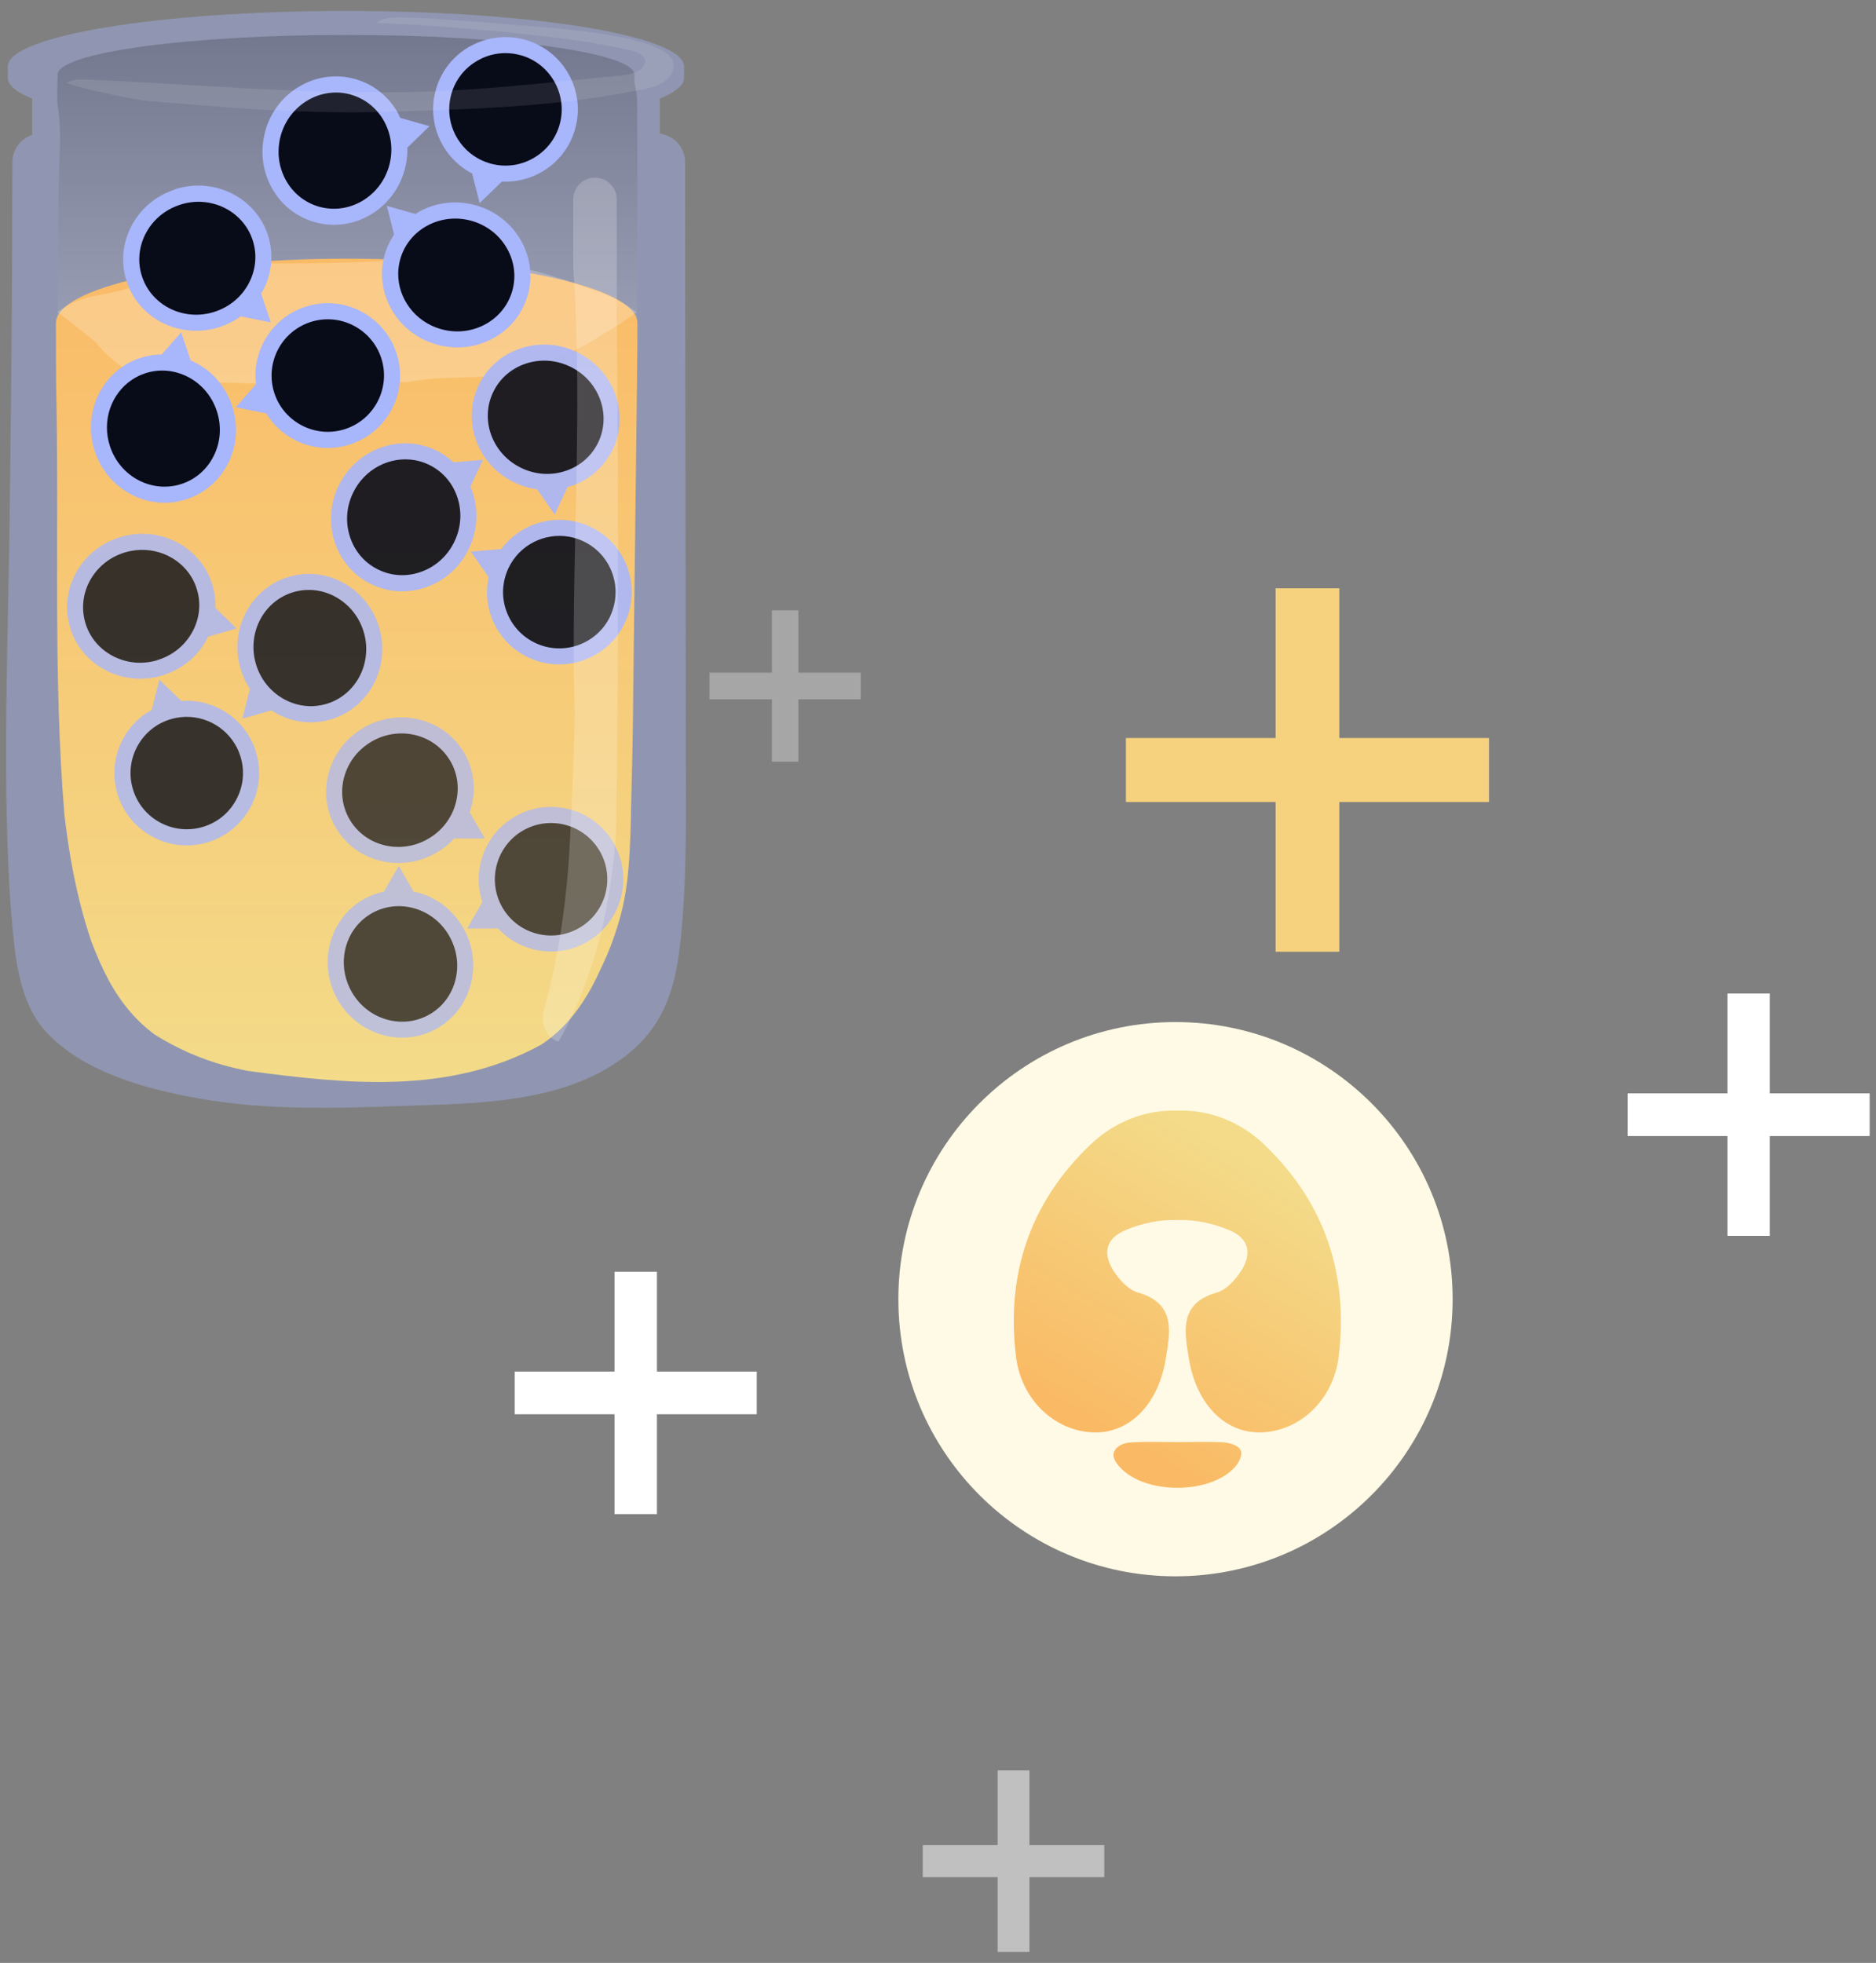 <svg width="151" height="158" viewBox="0 0 151 158" fill="none" xmlns="http://www.w3.org/2000/svg">
<rect x="0" y="0" width="151" height="158" fill="#808080" stroke="none"/>
<path d="M94.617 126.881C106.936 126.881 116.923 116.894 116.923 104.575C116.923 92.255 106.936 82.268 94.617 82.268C82.297 82.268 72.31 92.255 72.31 104.575C72.31 116.894 82.297 126.881 94.617 126.881Z" fill="#FFFAE5"/>
<path d="M94.829 116.079C96.072 116.079 97.321 116.018 98.559 116.107C99.011 116.141 99.931 116.392 99.914 116.983C99.903 117.395 99.624 117.853 99.351 118.143C97.299 120.323 92.107 120.284 90.138 118.092C89.915 117.847 89.676 117.551 89.631 117.206C89.553 116.564 90.334 116.157 90.864 116.118C92.18 116.018 93.507 116.079 94.829 116.079ZM101.799 92.161C99.803 90.248 97.327 89.334 94.862 89.395H94.678C92.219 89.334 89.737 90.248 87.741 92.161C82.9 96.795 80.959 102.573 81.785 109.237C82.214 112.705 84.936 115.226 88.058 115.298C90.919 115.365 93.222 113.051 93.825 109.415C94.198 107.179 94.656 104.909 91.577 104.034C90.847 103.827 90.155 103.074 89.698 102.4C88.772 101.022 88.884 99.734 90.596 99.015C91.945 98.446 93.312 98.173 94.672 98.206H94.856C96.223 98.173 97.583 98.451 98.939 99.015C100.645 99.734 100.762 101.022 99.831 102.4C99.379 103.074 98.682 103.827 97.951 104.034C94.873 104.909 95.336 107.179 95.704 109.415C96.306 113.046 98.615 115.36 101.47 115.298C104.593 115.226 107.315 112.705 107.744 109.237C108.569 102.573 106.629 96.795 101.788 92.161H101.799Z" fill="url(#paint0_linear_666_182)"/>
<path d="M52.875 102.366V110.402H60.911V113.837H52.875V121.873H49.462V113.837H41.426V110.402H49.462V102.366H52.875Z" fill="white"/>
<path opacity="0.5" d="M82.861 142.496V148.519H88.884V151.095H82.861V157.118H80.301V151.095H74.273V148.519H80.301V142.496H82.861Z" fill="white"/>
<path d="M107.8 47.352V59.404H119.851V64.556H107.8V76.608H102.675V64.556H90.624V59.404H102.675V47.352H107.8Z" fill="#F6D27F"/>
<path opacity="0.3" d="M64.263 49.126V54.145H69.282V56.292H64.263V61.311H62.127V56.292H57.108V54.145H62.127V49.126H64.263Z" fill="white"/>
<path d="M142.453 79.97V88.006H150.489V91.442H142.453V99.478H139.04V91.442H131.004V88.006H139.04V79.97H142.453Z" fill="white"/>
<path opacity="0.4" d="M55.201 61.974C55.201 45.668 55.145 29.362 55.145 13.056C55.145 11.874 54.258 10.898 53.109 10.758V7.937C54.37 7.424 55.061 6.86 55.061 6.275V5.349C55.061 2.884 42.876 0.882 27.847 0.882C12.818 0.882 0.633 2.884 0.633 5.349V6.275C0.633 6.86 1.325 7.424 2.585 7.937V10.859C1.665 11.16 0.996 12.03 0.996 13.056C0.996 22.603 0.901 32.346 0.773 41.971C0.644 51.68 0.221 61.422 0.745 71.12C0.75 71.221 0.756 71.315 0.761 71.416C0.767 71.516 0.773 71.611 0.778 71.706C0.817 72.392 0.867 73.078 0.929 73.763C1.191 76.769 1.453 80.316 3.438 82.748C3.717 83.088 4.029 83.411 4.37 83.718C7.448 86.49 11.904 87.677 15.88 88.397C21.401 89.389 26.966 89.216 32.532 89.016C38.41 88.809 45.23 88.815 50.171 85.134C53.227 82.853 54.286 79.926 54.716 76.251C55.262 71.511 55.218 66.731 55.206 61.969H55.201V61.974Z" fill="#A8B6FB"/>
<path opacity="0.2" d="M21.925 34.331C22.181 34.331 22.438 34.331 22.683 34.331C28.338 34.42 34.01 34.504 39.653 34.047C41.878 33.868 44.137 33.6 46.206 32.758C48.13 31.978 51.275 29.931 51.28 27.539C51.28 26.468 51.28 25.397 51.286 24.326C51.297 18.967 51.319 13.608 51.286 8.255C51.286 7.764 51.214 7.234 51.069 6.671V6.007C51.069 4.239 40.674 2.812 27.853 2.812C15.032 2.812 4.637 4.25 4.637 6.013L4.615 6.682C4.593 7.24 4.593 7.797 4.615 8.344C4.788 9.242 4.832 10.184 4.832 11.132C4.832 11.606 4.821 12.097 4.799 12.593C4.71 15.03 4.687 17.456 4.676 19.876C4.676 21.086 4.676 22.297 4.671 23.501C4.665 24.371 4.626 25.258 4.593 26.167C4.559 27.076 4.52 27.996 4.503 28.933C4.481 30.455 6.606 32.229 7.749 32.92C11.541 35.223 17.497 34.364 21.919 34.325L21.925 34.331Z" fill="url(#paint1_linear_666_182)"/>
<path d="M27.906 20.824C14.979 20.824 4.503 23.144 4.503 26V27.081C4.503 27.829 4.508 29.284 4.519 30.991C4.782 42.44 4.245 54.228 5.184 65.577C5.324 66.77 5.489 67.947 5.69 69.107C6.093 71.427 6.634 73.674 7.367 75.821C7.79 76.937 8.25 77.974 8.761 78.927C9.292 79.898 9.87 80.729 10.484 81.443C11.098 82.162 11.754 82.759 12.43 83.261C14.287 84.426 16.15 85.224 18.024 85.748C18.648 85.921 19.278 86.066 19.902 86.194C27.793 87.237 36.085 88.179 43.542 84.097C44.146 83.707 44.734 83.233 45.297 82.664C46.422 81.526 47.454 80.009 48.357 77.968C48.687 77.299 48.992 76.591 49.265 75.849C49.539 75.102 49.786 74.332 49.998 73.524C50.793 70.507 50.746 66.704 50.834 63.402C50.834 63.346 50.834 63.291 50.839 63.235C50.942 59.749 50.963 56.258 51.004 52.773C51.092 45.59 51.175 38.279 51.267 31.18C51.293 29.346 51.298 27.857 51.304 27.093V26.005C51.304 23.144 40.828 20.824 27.901 20.824H27.911H27.906Z" fill="url(#paint2_linear_666_182)"/>
<path opacity="0.22" d="M32.829 30.773C36.385 29.976 39.971 30.94 43.491 29.239C44.352 28.989 45.219 28.676 46.081 28.28C46.943 27.884 47.81 27.399 48.672 26.802C49.1 26.557 49.528 26.301 49.952 26.027C50.38 25.748 50.803 25.453 51.231 25.13C50.38 24.483 49.58 24.053 48.811 23.73C48.429 23.568 48.047 23.434 47.676 23.317C44.574 22.224 42.015 21.254 38.764 21.243C38.346 21.198 37.928 21.165 37.505 21.131C36.663 21.064 35.817 21.008 34.971 20.953C34.403 20.914 33.84 20.88 33.273 20.858C27.669 21.254 22.549 21.254 16.754 21.153C16.14 21.231 15.526 21.354 14.922 21.499C14.416 21.622 13.916 21.761 13.415 21.917C12.915 22.073 12.419 22.235 11.919 22.408C9.23 24.159 7.181 23.194 4.622 25.13C5.133 25.492 5.644 25.888 6.16 26.295C6.676 26.702 7.187 27.126 7.703 27.55C8.374 28.369 9.096 29.033 9.86 29.557C10.804 29.853 11.754 30.076 12.703 30.249C13.55 30.455 14.396 30.606 15.237 30.717C21.012 30.94 27.158 30.94 32.592 30.762C32.643 30.762 32.721 30.767 32.819 30.773H32.829Z" fill="white"/>
<g opacity="0.8">
<path d="M12.79 53.782C9.941 54.597 7.018 53.007 6.238 50.275C5.457 47.542 7.097 44.648 9.946 43.834C12.796 43.019 15.718 44.609 16.499 47.341C17.279 50.074 15.64 52.968 12.79 53.782Z" fill="#080B18"/>
<path d="M26.364 57.134C23.514 57.948 20.592 56.359 19.811 53.626C19.031 50.894 20.67 47.999 23.52 47.185C26.369 46.371 29.292 47.96 30.072 50.693C30.853 53.425 29.213 56.32 26.364 57.134Z" fill="#080B18"/>
<path d="M16.454 67.2C13.604 68.014 10.682 66.425 9.902 63.692C9.121 60.96 10.76 58.065 13.61 57.251C16.46 56.437 19.382 58.026 20.163 60.759C20.943 63.491 19.304 66.386 16.454 67.2Z" fill="#080B18"/>
<path d="M20.124 65.053C20.877 63.692 21.061 62.12 20.631 60.625C19.861 57.926 17.291 56.214 14.592 56.42L12.824 54.708L12.216 57.128H12.238C11.279 57.642 10.482 58.422 9.941 59.398C9.188 60.759 9.004 62.331 9.433 63.826C9.578 64.328 9.779 64.791 10.035 65.22C11.357 67.423 14.045 68.566 16.627 67.824C18.122 67.395 19.36 66.413 20.118 65.053H20.124ZM16.276 66.575C13.878 67.261 11.363 65.867 10.682 63.469C10.348 62.309 10.493 61.082 11.078 60.028C11.664 58.974 12.629 58.205 13.789 57.876C15.802 57.301 17.887 58.188 18.913 59.9C19.114 60.229 19.27 60.592 19.382 60.982C19.716 62.142 19.572 63.369 18.986 64.423C18.4 65.482 17.436 66.246 16.276 66.575Z" fill="#A8B6FB"/>
<path d="M30.535 50.565C30.095 49.026 29.102 47.748 27.736 46.968C26.369 46.181 24.791 45.986 23.297 46.416C20.213 47.297 18.439 50.598 19.343 53.766C19.494 54.295 19.711 54.792 19.984 55.243C20.023 55.31 20.073 55.366 20.113 55.433L19.51 57.848L21.858 57.178C21.953 57.24 22.042 57.312 22.142 57.368C23.509 58.154 25.087 58.35 26.581 57.92C29.665 57.039 31.439 53.738 30.535 50.57V50.565ZM26.23 56.671C25.076 57 23.854 56.849 22.789 56.236C21.718 55.623 20.932 54.619 20.587 53.403C19.878 50.916 21.25 48.34 23.648 47.654C24.802 47.325 26.024 47.475 27.089 48.089C27.791 48.49 28.372 49.065 28.784 49.75C29.002 50.113 29.169 50.503 29.292 50.922C30 53.409 28.628 55.985 26.23 56.671Z" fill="#A8B6FB"/>
<path d="M16.566 51.602C16.633 51.485 16.688 51.362 16.75 51.245L19.042 50.587L17.335 48.931C17.358 48.34 17.291 47.743 17.123 47.157C16.242 44.073 12.941 42.294 9.773 43.203C8.234 43.644 6.957 44.637 6.171 46.003C5.385 47.369 5.189 48.947 5.619 50.442C5.758 50.927 5.959 51.384 6.21 51.808C6.734 52.684 7.498 53.414 8.435 53.916C9.824 54.663 11.435 54.831 12.974 54.396C14.514 53.955 15.79 52.963 16.571 51.596L16.566 51.602ZM12.612 53.158C11.402 53.504 10.136 53.37 9.043 52.784C7.966 52.204 7.186 51.251 6.857 50.091C6.528 48.936 6.678 47.715 7.286 46.65C7.9 45.579 8.909 44.793 10.119 44.447C12.216 43.85 14.38 44.731 15.417 46.46C15.612 46.784 15.763 47.135 15.869 47.509C16.198 48.663 16.047 49.884 15.434 50.949C14.82 52.02 13.811 52.806 12.601 53.152L12.612 53.158Z" fill="#A8B6FB"/>
</g>
<g opacity="0.9">
<path d="M37.183 43.822C35.928 46.51 32.81 47.67 30.24 46.471C27.663 45.272 26.553 42.133 27.808 39.45C29.063 36.762 32.18 35.602 34.751 36.801C37.328 38.001 38.437 41.14 37.183 43.822Z" fill="#080B18"/>
<path d="M48.609 35.775C47.354 38.463 44.237 39.623 41.666 38.424C39.09 37.225 37.98 34.086 39.235 31.403C40.489 28.715 43.607 27.555 46.178 28.754C48.754 29.953 49.864 33.093 48.609 35.775Z" fill="#080B18"/>
<path d="M49.713 49.851C48.459 52.539 45.341 53.699 42.77 52.5C40.194 51.301 39.084 48.161 40.339 45.479C41.594 42.791 44.711 41.631 47.282 42.83C49.858 44.029 50.968 47.169 49.713 49.851Z" fill="#080B18"/>
<path d="M50.5 45.674C49.97 44.213 48.899 43.047 47.488 42.389C44.94 41.201 41.967 42.021 40.35 44.191L37.896 44.402L39.324 46.444L39.335 46.421C39.101 47.486 39.168 48.596 39.547 49.65C40.077 51.111 41.148 52.277 42.559 52.935C43.032 53.152 43.518 53.308 44.008 53.392C46.54 53.838 49.161 52.556 50.299 50.118C50.957 48.708 51.024 47.129 50.494 45.668L50.5 45.674ZM49.128 49.578C48.074 51.836 45.375 52.823 43.111 51.764C42.017 51.251 41.187 50.347 40.768 49.209C40.35 48.072 40.411 46.845 40.919 45.746C41.806 43.85 43.841 42.858 45.81 43.203C46.189 43.27 46.568 43.388 46.936 43.56C48.029 44.073 48.86 44.977 49.273 46.114C49.685 47.252 49.63 48.479 49.122 49.578H49.128Z" fill="#A8B6FB"/>
<path d="M46.384 28.314C44.934 27.639 43.317 27.55 41.828 28.068C40.339 28.587 39.157 29.647 38.499 31.058C37.144 33.968 38.471 37.465 41.46 38.865C41.956 39.099 42.475 39.261 42.999 39.35C43.072 39.361 43.15 39.367 43.222 39.378L44.65 41.419L45.681 39.205C45.793 39.172 45.904 39.149 46.01 39.11C47.499 38.592 48.682 37.532 49.34 36.121C50.695 33.21 49.368 29.713 46.379 28.314H46.384ZM48.169 35.569C47.661 36.657 46.747 37.482 45.587 37.883C44.421 38.29 43.15 38.224 42.006 37.688C39.664 36.595 38.616 33.868 39.675 31.604C40.183 30.517 41.097 29.691 42.257 29.29C43.021 29.022 43.836 28.961 44.622 29.1C45.035 29.173 45.442 29.301 45.838 29.485C48.18 30.578 49.228 33.305 48.169 35.569Z" fill="#A8B6FB"/>
<path d="M38.014 39.545C37.969 39.417 37.913 39.294 37.863 39.172L38.872 37.008L36.502 37.214C36.067 36.807 35.577 36.472 35.024 36.216C32.119 34.861 28.611 36.188 27.217 39.177C26.542 40.627 26.453 42.244 26.972 43.733C27.49 45.222 28.55 46.404 29.961 47.062C30.418 47.274 30.898 47.425 31.383 47.514C32.392 47.693 33.435 47.592 34.433 47.219C35.906 46.661 37.093 45.557 37.768 44.107C38.443 42.657 38.532 41.04 38.014 39.551V39.545ZM36.597 43.549C36.062 44.692 35.136 45.562 33.976 45.997C32.833 46.432 31.6 46.393 30.513 45.88C29.425 45.373 28.6 44.458 28.199 43.298C27.791 42.133 27.858 40.861 28.394 39.718C29.314 37.744 31.4 36.69 33.391 37.041C33.758 37.108 34.127 37.22 34.478 37.387C35.565 37.895 36.391 38.809 36.792 39.969C37.199 41.135 37.132 42.406 36.597 43.549Z" fill="#A8B6FB"/>
</g>
<g opacity="0.7">
<path d="M36.714 75.002C38.197 77.567 37.361 80.79 34.902 82.207C32.442 83.629 29.236 82.742 27.753 80.171C26.269 77.606 27.106 74.383 29.565 72.966C32.024 71.544 35.231 72.431 36.714 75.002Z" fill="#080B18"/>
<path d="M36.669 61.021C38.153 63.586 37.316 66.809 34.857 68.226C32.398 69.648 29.191 68.761 27.708 66.19C26.224 63.625 27.061 60.402 29.52 58.985C31.98 57.563 35.186 58.45 36.669 61.021Z" fill="#080B18"/>
<path d="M48.838 68.187C50.321 70.752 49.485 73.975 47.025 75.392C44.566 76.814 41.359 75.927 39.876 73.356C38.393 70.791 39.229 67.568 41.688 66.151C44.148 64.729 47.354 65.616 48.838 68.187Z" fill="#080B18"/>
<path d="M45.86 65.148C44.36 64.746 42.787 64.952 41.443 65.728C39.012 67.133 37.974 70.038 38.828 72.609L37.595 74.74H40.088L40.077 74.717C40.813 75.52 41.767 76.106 42.843 76.39C44.343 76.792 45.916 76.585 47.26 75.81C47.711 75.548 48.113 75.236 48.464 74.885C50.282 73.067 50.734 70.183 49.39 67.858C48.615 66.514 47.354 65.549 45.854 65.148H45.86ZM48.275 68.51C49.524 70.674 48.782 73.446 46.618 74.695C45.57 75.297 44.354 75.459 43.183 75.147C42.012 74.834 41.042 74.087 40.434 73.039C39.391 71.226 39.742 68.99 41.153 67.573C41.426 67.3 41.739 67.055 42.09 66.854C43.139 66.252 44.354 66.09 45.525 66.402C46.691 66.715 47.667 67.462 48.275 68.51Z" fill="#A8B6FB"/>
<path d="M29.28 58.567C27.898 59.365 26.899 60.642 26.47 62.158C26.04 63.675 26.236 65.254 27.011 66.597C28.617 69.375 32.247 70.295 35.102 68.65C35.577 68.376 36.006 68.047 36.385 67.668C36.441 67.612 36.486 67.551 36.536 67.495H39.023L37.802 65.376C37.841 65.27 37.885 65.164 37.913 65.053C38.343 63.536 38.147 61.958 37.372 60.614C35.766 57.837 32.136 56.916 29.28 58.562V58.567ZM36.251 61.261C36.854 62.303 36.999 63.525 36.669 64.701C36.335 65.889 35.549 66.893 34.456 67.523C32.219 68.817 29.381 68.109 28.132 65.945C27.529 64.902 27.384 63.681 27.713 62.504C27.936 61.724 28.349 61.021 28.912 60.458C29.208 60.162 29.548 59.9 29.922 59.682C32.158 58.389 34.996 59.097 36.246 61.261H36.251Z" fill="#A8B6FB"/>
<path d="M33.681 71.862C33.552 71.823 33.418 71.801 33.29 71.773L32.097 69.704L30.909 71.761C30.329 71.884 29.766 72.096 29.241 72.397C26.464 74.003 25.544 77.634 27.189 80.489C27.987 81.872 29.264 82.87 30.781 83.3C32.297 83.729 33.876 83.534 35.22 82.759C35.655 82.508 36.056 82.201 36.402 81.85C37.127 81.125 37.645 80.21 37.908 79.178C38.298 77.65 38.069 76.044 37.266 74.661C36.469 73.278 35.192 72.28 33.675 71.851L33.681 71.862ZM36.151 75.325C36.781 76.418 36.959 77.678 36.658 78.877C36.357 80.065 35.621 81.052 34.578 81.649C33.535 82.251 32.314 82.396 31.137 82.067C29.95 81.733 28.946 80.946 28.316 79.853C27.228 77.963 27.557 75.654 28.985 74.226C29.253 73.959 29.554 73.725 29.894 73.529C30.937 72.927 32.158 72.782 33.335 73.111C34.523 73.446 35.526 74.232 36.157 75.325H36.151Z" fill="#A8B6FB"/>
</g>
<path d="M18.055 32.853C18.997 35.664 17.542 38.653 14.848 39.556C12.155 40.46 9.188 38.954 8.245 36.143C7.303 33.333 8.758 30.344 11.452 29.44C14.145 28.537 17.112 30.043 18.055 32.853Z" fill="#080B18"/>
<path d="M20.787 19.146C21.73 21.956 20.274 24.945 17.581 25.849C14.887 26.752 11.92 25.247 10.978 22.436C10.035 19.625 11.491 16.636 14.184 15.733C16.878 14.829 19.845 16.335 20.787 19.146Z" fill="#080B18"/>
<path d="M31.288 28.581C32.23 31.392 30.775 34.381 28.081 35.285C25.388 36.188 22.421 34.682 21.479 31.872C20.536 29.061 21.992 26.072 24.685 25.169C27.379 24.265 30.346 25.771 31.288 28.581Z" fill="#080B18"/>
<path d="M28.974 25.018C27.58 24.326 26.001 24.215 24.529 24.711C21.863 25.604 20.274 28.252 20.603 30.935L18.975 32.781L21.417 33.277V33.255C21.975 34.186 22.789 34.95 23.788 35.446C25.182 36.138 26.76 36.249 28.232 35.753C28.723 35.586 29.18 35.363 29.598 35.089C31.74 33.667 32.755 30.935 31.901 28.386C31.405 26.914 30.368 25.721 28.974 25.029V25.018ZM30.675 28.788C31.466 31.152 30.189 33.723 27.825 34.521C26.682 34.905 25.449 34.822 24.367 34.281C23.286 33.74 22.477 32.814 22.092 31.671C21.429 29.691 22.215 27.561 23.882 26.457C24.206 26.245 24.557 26.066 24.942 25.938C26.091 25.553 27.317 25.637 28.399 26.178C29.481 26.719 30.29 27.645 30.675 28.788Z" fill="#A8B6FB"/>
<path d="M14.028 15.27C12.511 15.777 11.279 16.831 10.56 18.231C9.84 19.637 9.712 21.22 10.208 22.692C11.229 25.737 14.603 27.355 17.731 26.306C18.25 26.133 18.735 25.893 19.181 25.598C19.242 25.553 19.298 25.503 19.36 25.459L21.797 25.949L21.016 23.629C21.072 23.529 21.139 23.44 21.194 23.334C21.914 21.928 22.042 20.345 21.546 18.872C20.525 15.828 17.146 14.21 14.023 15.259L14.028 15.27ZM20.324 19.296C20.709 20.434 20.609 21.661 20.051 22.754C19.488 23.852 18.517 24.678 17.324 25.079C14.876 25.905 12.233 24.644 11.441 22.28C11.056 21.142 11.156 19.915 11.714 18.822C12.088 18.103 12.629 17.495 13.298 17.055C13.649 16.82 14.034 16.636 14.441 16.497C16.889 15.671 19.532 16.932 20.324 19.296Z" fill="#A8B6FB"/>
<path d="M15.707 29.178C15.584 29.117 15.461 29.067 15.344 29.011L14.586 26.747L13.013 28.531C12.422 28.531 11.831 28.632 11.251 28.827C8.206 29.847 6.589 33.227 7.637 36.35C8.145 37.867 9.199 39.099 10.599 39.818C12.004 40.538 13.588 40.666 15.06 40.17C15.54 40.008 15.986 39.791 16.398 39.517C17.252 38.954 17.943 38.157 18.406 37.203C19.092 35.781 19.187 34.164 18.674 32.647C18.166 31.13 17.112 29.898 15.713 29.178H15.707ZM17.441 33.059C17.843 34.253 17.77 35.524 17.229 36.64C16.7 37.744 15.779 38.564 14.642 38.943C13.504 39.328 12.277 39.227 11.184 38.67C10.086 38.106 9.26 37.136 8.859 35.943C8.167 33.874 8.948 31.677 10.632 30.561C10.944 30.355 11.29 30.182 11.658 30.059C12.796 29.674 14.023 29.775 15.116 30.333C16.214 30.896 17.04 31.866 17.441 33.059Z" fill="#A8B6FB"/>
<path d="M38.142 17.155C40.991 17.963 42.637 20.858 41.861 23.59C41.086 26.323 38.164 27.918 35.314 27.109C32.465 26.301 30.82 23.406 31.595 20.674C32.37 17.941 35.292 16.346 38.142 17.155Z" fill="#080B18"/>
<path d="M28.377 7.15C31.227 7.959 32.872 10.853 32.097 13.586C31.322 16.318 28.399 17.913 25.55 17.105C22.7 16.296 21.055 13.402 21.83 10.669C22.605 7.937 25.527 6.342 28.377 7.15Z" fill="#080B18"/>
<path d="M42.101 3.821C44.951 4.63 46.596 7.524 45.821 10.257C45.046 12.989 42.123 14.584 39.274 13.775C36.424 12.967 34.779 10.073 35.554 7.34C36.329 4.607 39.252 3.013 42.101 3.821Z" fill="#080B18"/>
<path d="M37.852 3.715C36.491 4.474 35.51 5.712 35.086 7.206C34.316 9.911 35.599 12.716 38.002 13.965L38.605 16.352L40.395 14.617H40.372C41.46 14.673 42.547 14.428 43.523 13.887C44.884 13.129 45.865 11.89 46.289 10.396C46.429 9.894 46.501 9.392 46.512 8.896C46.551 6.325 44.867 3.944 42.285 3.208C40.791 2.784 39.218 2.968 37.857 3.721L37.852 3.715ZM41.923 4.446C44.321 5.126 45.721 7.636 45.04 10.039C44.711 11.205 43.947 12.164 42.888 12.755C41.828 13.346 40.612 13.486 39.447 13.156C37.434 12.582 36.129 10.731 36.157 8.734C36.162 8.349 36.218 7.953 36.329 7.569C36.658 6.403 37.422 5.444 38.482 4.853C39.536 4.262 40.763 4.122 41.923 4.451V4.446Z" fill="#A8B6FB"/>
<path d="M21.362 10.535C20.927 12.075 21.094 13.686 21.847 15.069C22.594 16.458 23.832 17.456 25.327 17.88C28.416 18.755 31.662 16.893 32.559 13.714C32.71 13.184 32.788 12.649 32.794 12.119C32.794 12.041 32.783 11.969 32.783 11.89L34.567 10.156L32.214 9.487C32.164 9.381 32.125 9.275 32.069 9.175C31.322 7.786 30.084 6.788 28.589 6.364C25.5 5.489 22.254 7.351 21.356 10.53L21.362 10.535ZM28.243 7.619C29.398 7.948 30.357 8.723 30.937 9.799C31.522 10.887 31.656 12.153 31.316 13.363C30.608 15.85 28.081 17.317 25.678 16.636C24.524 16.307 23.564 15.532 22.984 14.456C22.6 13.742 22.41 12.95 22.421 12.147C22.427 11.729 22.488 11.305 22.605 10.887C23.314 8.4 25.84 6.933 28.243 7.613V7.619Z" fill="#A8B6FB"/>
<path d="M33.781 17.015C33.664 17.077 33.552 17.149 33.435 17.222L31.137 16.569L31.718 18.878C31.388 19.369 31.132 19.915 30.965 20.495C30.089 23.585 31.952 26.83 35.13 27.728C36.669 28.163 38.281 27.996 39.664 27.243C41.053 26.496 42.051 25.258 42.475 23.763C42.614 23.278 42.687 22.782 42.692 22.291C42.709 21.265 42.447 20.25 41.917 19.33C41.131 17.964 39.854 16.971 38.315 16.53C36.776 16.095 35.164 16.263 33.781 17.015ZM37.963 17.779C39.173 18.125 40.183 18.906 40.796 19.977C41.404 21.036 41.56 22.258 41.231 23.418C40.902 24.572 40.127 25.531 39.051 26.111C37.963 26.697 36.697 26.83 35.487 26.49C33.391 25.894 32.019 24.003 32.052 21.984C32.058 21.611 32.113 21.232 32.219 20.852C32.548 19.698 33.324 18.739 34.4 18.159C35.487 17.573 36.753 17.439 37.963 17.779Z" fill="#A8B6FB"/>
<path opacity="0.2" d="M44.968 83.829C47.232 79.797 48.47 75.587 49.117 71.276C49.334 69.838 49.485 68.393 49.585 66.938C49.641 64.032 49.674 61.116 49.697 58.188C49.708 56.727 49.713 55.266 49.724 53.805C49.747 44.938 49.747 35.53 49.658 26.925C49.641 25.297 49.641 23.808 49.641 22.486V16.051C49.641 15.086 48.855 14.3 47.89 14.3C46.925 14.3 46.139 15.086 46.139 16.051V18.594C46.139 19.402 46.139 20.389 46.139 21.527C46.986 33.868 45.882 45.49 46.261 57.502C46.233 58.818 46.194 60.14 46.15 61.461C46.061 64.105 45.938 66.759 45.771 69.425C45.665 70.786 45.531 72.141 45.352 73.496C44.995 76.206 44.471 78.9 43.707 81.582C43.579 82.642 44.148 83.651 44.968 83.835V83.829Z" fill="white"/>
<path opacity="0.1" d="M46.908 8.009C42.374 8.606 37.802 8.784 33.234 8.935C32.666 8.952 32.091 8.974 31.522 8.991C30.97 9.007 30.407 9.019 29.844 9.03C23.771 9.136 17.681 8.623 11.396 8.071C10.961 7.998 10.532 7.92 10.102 7.836C9.238 7.669 8.385 7.485 7.526 7.284C6.795 7.111 6.07 6.916 5.351 6.699C5.792 6.375 6.405 6.381 6.968 6.403C11.034 6.57 15.088 6.849 19.153 7.072C19.733 7.106 20.313 7.134 20.893 7.162C21.473 7.189 22.053 7.217 22.633 7.245C23.213 7.267 23.793 7.295 24.373 7.312C28.148 7.44 31.935 7.491 35.705 7.312C39.017 7.156 42.324 6.844 45.62 6.509C46.947 6.375 48.275 6.241 49.602 6.113C50.366 6.041 51.604 5.935 51.894 5.132C51.916 5.07 51.927 5.003 51.927 4.936C51.927 4.446 51.308 4.189 50.801 4.066C48.431 3.498 46.005 3.169 43.573 2.89C39.173 2.382 34.757 2.031 30.329 1.836C30.769 1.44 31.45 1.401 32.069 1.406C33.285 1.412 34.5 1.484 35.716 1.563C37.969 1.713 40.216 1.903 42.469 2.087C44.722 2.271 47.003 2.466 49.239 2.856C50.477 3.074 51.715 3.353 52.859 3.849C53.427 4.094 54.013 4.446 54.175 5.003C54.342 5.567 54.002 6.18 53.5 6.537C52.758 7.067 51.738 7.201 50.845 7.368C49.54 7.613 48.236 7.825 46.919 7.998L46.908 8.009Z" fill="white"/>
<defs>
<linearGradient id="paint0_linear_666_182" x1="88.834" y1="115.75" x2="101.509" y2="94.007" gradientUnits="userSpaceOnUse">
<stop stop-color="#FAB964"/>
<stop offset="1" stop-color="#F3DB89"/>
</linearGradient>
<linearGradient id="paint1_linear_666_182" x1="27.909" y1="34.526" x2="27.909" y2="2.817" gradientUnits="userSpaceOnUse">
<stop stop-color="white"/>
<stop offset="1"/>
</linearGradient>
<linearGradient id="paint2_linear_666_182" x1="27.901" y1="20.824" x2="27.901" y2="87.097" gradientUnits="userSpaceOnUse">
<stop stop-color="#FABB67"/>
<stop offset="1" stop-color="#F3DB89"/>
</linearGradient>
</defs>
</svg>
